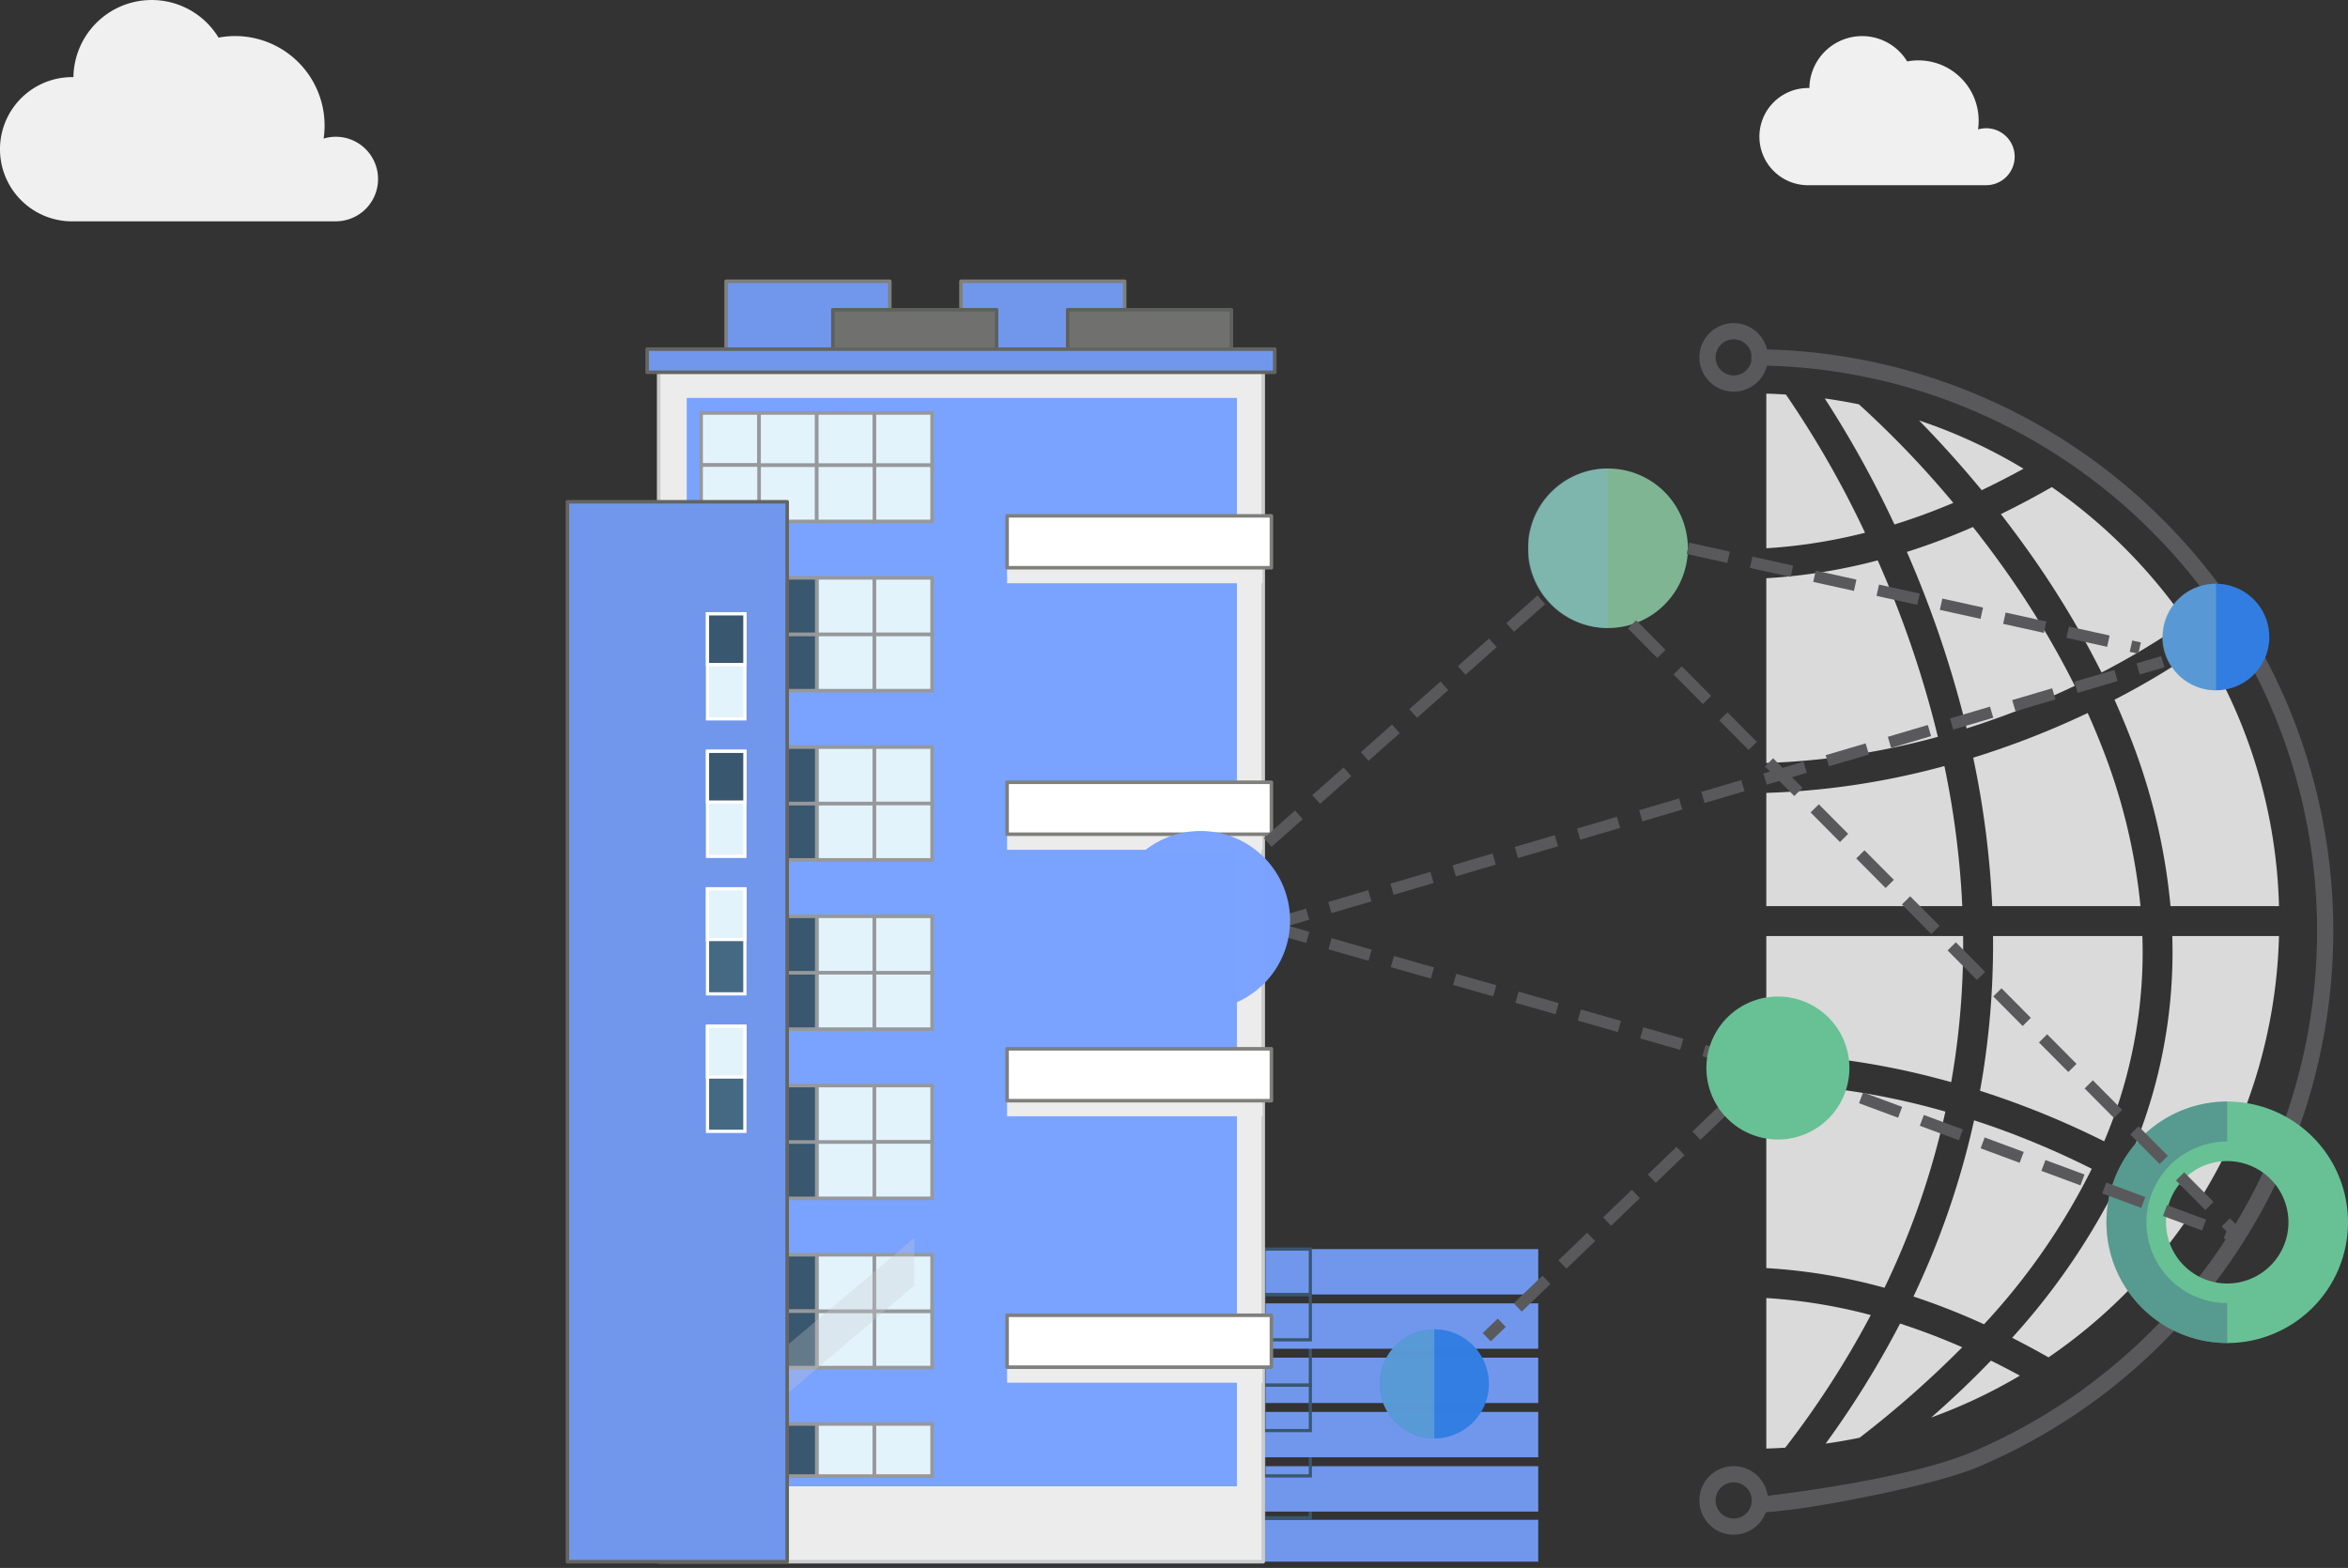 <svg xmlns="http://www.w3.org/2000/svg" xmlns:xlink="http://www.w3.org/1999/xlink" width="450.794" height="301.117" viewBox="0 0 450.794 301.117"><rect x="0" y="0" width="450.794" height="301.117" fill="#333333" stroke="none"/><defs><clipPath id="a"><rect width="105.625" height="209.026" fill="#7aa3ff"/></clipPath><clipPath id="b"><rect width="38.887" height="42.256" fill="none"/></clipPath><clipPath id="c"><rect width="49.043" height="9.968" fill="none"/></clipPath><clipPath id="d"><rect width="49.043" height="9.965" fill="none"/></clipPath><clipPath id="e"><rect width="49.043" height="9.969" fill="none"/></clipPath><clipPath id="g"><rect width="202.599" height="202.6" fill="none"/></clipPath><clipPath id="h"><rect width="15.315" height="30.63" fill="none"/></clipPath><clipPath id="i"><rect width="10.482" height="20.964" fill="none"/></clipPath><clipPath id="j"><rect width="10.219" height="20.449" fill="none"/></clipPath><clipPath id="k"><rect width="23.184" height="46.374" fill="none"/></clipPath></defs><g transform="translate(-788.109 -192.601)"><g transform="translate(896.708 246.281)"><rect width="8.944" height="8.711" transform="translate(125.118 203.628)" fill="#9ac1d4"/><path d="M348.674,135.268h-9.561v-9.325h9.561Zm-8.946-.613h8.333v-8.1h-8.333Z" transform="translate(-214.305 77.379)" fill="#39576e"/><rect width="8.944" height="8.708" transform="translate(125.118 194.92)" fill="#9ac1d4"/><path d="M348.674,130.14h-9.561v-9.325h9.561Zm-8.946-.615h8.333v-8.1h-8.333Z" transform="translate(-214.305 73.797)" fill="#39576e"/><rect width="8.944" height="8.711" transform="translate(125.118 186.209)" fill="#9ac1d4"/><path d="M348.674,125.012h-9.561v-9.328h9.561Zm-8.946-.615h8.333v-8.1h-8.333Z" transform="translate(-214.305 70.215)" fill="#39576e"/><rect width="8.944" height="8.711" transform="translate(125.118 212.339)" fill="#9ac1d4"/><path d="M348.674,140.4h-9.561v-9.325h9.561Zm-8.946-.613h8.333v-8.1h-8.333Z" transform="translate(-214.305 80.963)" fill="#39576e"/><rect width="8.944" height="8.715" transform="translate(125.118 221.052)" fill="#9ac1d4"/><path d="M348.674,145.529h-9.561V136.2h9.561Zm-8.946-.617h8.333v-8.1h-8.333Z" transform="translate(-214.305 84.545)" fill="#39576e"/><rect width="52.668" height="8.037" transform="translate(134.062 238.196)" fill="#7197ed"/><path d="M353.9,149.982H344.38V141.33H353.9Zm-8.9-.611h8.294v-7.424h-8.294Z" transform="translate(-210.625 88.127)" fill="#39576e"/><rect width="8.944" height="8.037" transform="translate(125.118 229.767)" fill="#9ac1d4"/><path d="M348.674,149.982h-9.561V141.33h9.561Zm-8.946-.611h8.333v-7.424h-8.333Z" transform="translate(-214.305 88.127)" fill="#39576e"/><rect width="52.668" height="8.715" transform="translate(134.062 227.901)" fill="#7197ed"/><path d="M353.9,145.529H344.38V136.2H353.9Zm-8.9-.617h8.294v-8.1h-8.294Z" transform="translate(-210.625 84.545)" fill="#39576e"/><rect width="52.668" height="8.711" transform="translate(134.062 186.209)" fill="#7197ed"/><path d="M353.9,125.012H344.38v-9.328H353.9Zm-8.9-.615h8.294v-8.1h-8.294Z" transform="translate(-210.625 70.215)" fill="#39576e"/><rect width="52.668" height="8.711" transform="translate(134.062 207.053)" fill="#7197ed"/><path d="M353.9,135.268H344.38v-9.325H353.9Zm-8.9-.613h8.294v-8.1h-8.294Z" transform="translate(-210.625 77.379)" fill="#39576e"/><rect width="52.668" height="8.708" transform="translate(134.062 196.632)" fill="#7197ed"/><path d="M353.9,130.14H344.38v-9.325H353.9Zm-8.9-.615h8.294v-8.1h-8.294Z" transform="translate(-210.625 73.797)" fill="#39576e"/><rect width="52.668" height="8.711" transform="translate(134.062 217.476)" fill="#7197ed"/><path d="M353.9,140.4H344.38v-9.325H353.9Zm-8.9-.613h8.294v-8.1h-8.294Z" transform="translate(-210.625 80.963)" fill="#39576e"/><rect width="31.422" height="30.739" transform="translate(75.897 0.341)" fill="#7197ed"/><path d="M341.878,37.663H310.456a.345.345,0,0,1-.341-.348V6.575a.341.341,0,0,1,.341-.341h31.422a.345.345,0,0,1,.346.341V37.314a.348.348,0,0,1-.346.348M310.8,36.976h30.742V6.918H310.8Z" transform="translate(-234.559 -6.234)" fill="#7f807c"/><rect width="31.422" height="30.739" transform="translate(96.392 5.808)" fill="#70716e"/><path d="M353.945,40.875H322.523a.339.339,0,0,1-.341-.341V9.794a.339.339,0,0,1,.341-.341h31.422a.342.342,0,0,1,.345.341V40.533a.342.342,0,0,1-.345.341m-31.08-.683h30.742V10.134H322.865Z" transform="translate(-226.131 -3.986)" fill="#5e605d"/><rect width="31.425" height="30.739" transform="translate(30.812 0.341)" fill="#7197ed"/><path d="M315.337,37.663H283.913a.345.345,0,0,1-.343-.348V6.575a.342.342,0,0,1,.343-.341h31.423a.341.341,0,0,1,.34.341V37.314a.345.345,0,0,1-.34.348m-31.082-.686h30.739V6.918H284.255Z" transform="translate(-253.101 -6.234)" fill="#7f807c"/><rect width="31.422" height="30.739" transform="translate(51.307 5.808)" fill="#70716e"/><path d="M327.4,40.875H295.978a.339.339,0,0,1-.341-.341V9.794a.339.339,0,0,1,.341-.341H327.4a.342.342,0,0,1,.345.341V40.533a.342.342,0,0,1-.345.341m-31.08-.683h30.739V10.134H296.32Z" transform="translate(-244.672 -3.986)" fill="#5e605d"/><rect width="116.064" height="230.652" transform="translate(17.861 15.592)" fill="#ececed"/><path d="M392.35,246.547H276.288a.342.342,0,0,1-.343-.341V15.554a.342.342,0,0,1,.343-.341H392.35a.342.342,0,0,1,.343.341V246.206a.342.342,0,0,1-.343.341m-115.721-.683H392.01V15.9H276.63Z" transform="translate(-258.425 0.037)" fill="#c9cbcd"/><g transform="translate(23.248 22.741)" style="mix-blend-mode:multiply;isolation:isolate"><g clip-path="url(#a)"><rect width="105.625" height="209.025" transform="translate(0)" fill="#7aa3ff"/></g></g><rect width="11.074" height="10.831" transform="translate(59.282 198.132)" fill="#e3f3fc"/><path d="M312.089,134.2H300.332V122.684h11.757Zm-11.074-.684h10.393V123.365H301.015Z" transform="translate(-241.392 75.103)" fill="#96989b"/><rect width="11.077" height="10.831" transform="translate(48.205 198.132)" fill="#e3f3fc"/><path d="M305.569,134.2H293.812V122.684h11.757Zm-11.072-.684h10.39V123.365H294.5Z" transform="translate(-245.947 75.103)" fill="#96989b"/><rect width="11.077" height="10.838" transform="translate(48.204 187.295)" fill="#e3f3fc"/><path d="M305.569,127.821H293.812V116.307h11.757Zm-11.072-.684h10.39V116.985H294.5Z" transform="translate(-245.947 70.649)" fill="#96989b"/><rect width="11.077" height="10.835" transform="translate(48.204 165.629)" fill="#e3f3fc"/><path d="M305.569,115.065H293.812V103.551h11.757Zm-11.072-.683h10.39V104.23H294.5Z" transform="translate(-245.947 61.739)" fill="#96989b"/><rect width="11.077" height="10.835" transform="translate(48.204 122.293)" fill="#e3f3fc"/><path d="M305.569,89.554H293.812V78.037h11.757ZM294.5,88.868h10.39V78.72H294.5Z" transform="translate(-245.947 43.918)" fill="#96989b"/><rect width="11.077" height="10.835" transform="translate(48.204 100.627)" fill="#e3f3fc"/><path d="M305.569,76.795H293.812V65.281h11.757ZM294.5,76.112h10.39V65.964H294.5Z" transform="translate(-245.947 35.008)" fill="#96989b"/><rect width="11.077" height="10.831" transform="translate(48.204 89.796)" fill="#e3f3fc"/><path d="M305.569,70.419H293.812V58.9h11.757ZM294.5,69.737h10.39V59.585H294.5Z" transform="translate(-245.947 30.553)" fill="#96989b"/><rect width="11.077" height="10.835" transform="translate(48.204 68.129)" fill="#e3f3fc"/><path d="M305.569,57.662H293.812V46.145h11.757ZM294.5,56.978h10.39V46.826H294.5Z" transform="translate(-245.947 21.643)" fill="#96989b"/><rect width="11.077" height="10.828" transform="translate(48.204 57.301)" fill="#e3f3fc"/><path d="M305.569,51.281H293.812V39.77h11.757ZM294.5,50.6h10.39V40.448H294.5Z" transform="translate(-245.947 17.19)" fill="#96989b"/><rect width="11.077" height="10.835" transform="translate(48.204 133.128)" fill="#e3f3fc"/><path d="M305.569,95.931H293.812V84.414h11.757ZM294.5,95.252h10.39V85.1H294.5Z" transform="translate(-245.947 48.372)" fill="#96989b"/><rect width="11.077" height="10.835" transform="translate(48.204 154.794)" fill="#e3f3fc"/><path d="M305.569,108.687H293.812V97.17h11.757Zm-11.072-.679h10.39V97.856H294.5Z" transform="translate(-245.947 57.282)" fill="#96989b"/><rect width="11.074" height="10.835" transform="translate(59.282 35.632)" fill="#e3f3fc"/><path d="M312.089,38.527H300.332V27.01h11.757Zm-11.074-.683h10.393V27.7H301.015Z" transform="translate(-241.392 8.277)" fill="#96989b"/><rect width="11.074" height="10.835" transform="translate(37.131 68.129)" fill="#39576e"/><path d="M299.051,57.662h-11.76V46.145h11.76Zm-11.077-.684h10.393V46.826H287.974Z" transform="translate(-250.501 21.643)" fill="#96989b"/><rect width="11.074" height="10.835" transform="translate(37.131 35.632)" fill="#e3f3fc"/><path d="M299.051,38.527h-11.76V27.01h11.76Zm-11.077-.683h10.393V27.7H287.974Z" transform="translate(-250.501 8.277)" fill="#96989b"/><rect width="11.074" height="10.828" transform="translate(37.131 57.301)" fill="#39576e"/><path d="M299.051,51.281h-11.76V39.77h11.76ZM287.974,50.6h10.393V40.448H287.974Z" transform="translate(-250.501 17.19)" fill="#96989b"/><rect width="11.077" height="10.835" transform="translate(48.204 35.632)" fill="#e3f3fc"/><path d="M305.569,38.527H293.812V27.01h11.757ZM294.5,37.845h10.39V27.7H294.5Z" transform="translate(-245.947 8.277)" fill="#96989b"/><rect width="11.074" height="10.835" transform="translate(59.282 68.129)" fill="#e3f3fc"/><path d="M312.089,57.662H300.332V46.145h11.757Zm-11.074-.684h10.393V46.826H301.015Z" transform="translate(-241.392 21.643)" fill="#96989b"/><rect width="11.074" height="10.831" transform="translate(59.282 89.796)" fill="#e3f3fc"/><path d="M312.089,70.419H300.332V58.9h11.757Zm-11.074-.683h10.393V59.585H301.015Z" transform="translate(-241.392 30.553)" fill="#96989b"/><rect width="11.074" height="10.828" transform="translate(59.282 57.301)" fill="#e3f3fc"/><path d="M312.089,51.281H300.332V39.77h11.757ZM301.015,50.6h10.393V40.448H301.015Z" transform="translate(-241.392 17.19)" fill="#96989b"/><rect width="11.074" height="10.835" transform="translate(59.282 133.128)" fill="#e3f3fc"/><path d="M312.089,95.931H300.332V84.414h11.757Zm-11.074-.679h10.393V85.1H301.015Z" transform="translate(-241.392 48.372)" fill="#96989b"/><rect width="11.074" height="10.835" transform="translate(59.282 100.627)" fill="#e3f3fc"/><path d="M312.089,76.795H300.332V65.281h11.757Zm-11.074-.683h10.393V65.964H301.015Z" transform="translate(-241.392 35.008)" fill="#96989b"/><rect width="11.074" height="10.835" transform="translate(59.282 122.293)" fill="#e3f3fc"/><path d="M312.089,89.554H300.332V78.037h11.757Zm-11.074-.686h10.393V78.72H301.015Z" transform="translate(-241.392 43.918)" fill="#96989b"/><rect width="11.074" height="10.835" transform="translate(59.282 154.794)" fill="#e3f3fc"/><path d="M312.089,108.687H300.332V97.17h11.757Zm-11.074-.679h10.393V97.856H301.015Z" transform="translate(-241.392 57.282)" fill="#96989b"/><rect width="11.074" height="10.838" transform="translate(59.282 187.295)" fill="#e3f3fc"/><path d="M312.089,127.821H300.332V116.307h11.757Zm-11.074-.684h10.393V116.985H301.015Z" transform="translate(-241.392 70.649)" fill="#96989b"/><rect width="11.074" height="10.835" transform="translate(59.282 165.629)" fill="#e3f3fc"/><path d="M312.089,115.065H300.332V103.551h11.757Zm-11.074-.683h10.393V104.23H301.015Z" transform="translate(-241.392 61.739)" fill="#96989b"/><rect width="11.077" height="10.002" transform="translate(48.205 219.793)" fill="#e3f3fc"/><path d="M305.569,146.124H293.812V135.439h11.757Zm-11.072-.686h10.39v-9.314H294.5Z" transform="translate(-245.947 84.013)" fill="#96989b"/><rect width="11.123" height="10.838" transform="translate(26.008 187.295)" fill="#39576e"/><path d="M292.548,127.821H280.742V116.307h11.806Zm-11.122-.684h10.439V116.985H281.427Z" transform="translate(-255.075 70.649)" fill="#96989b"/><rect width="11.123" height="10.835" transform="translate(26.008 165.629)" fill="#39576e"/><path d="M292.548,115.065H280.742V103.551h11.806Zm-11.122-.683h10.439V104.23H281.427Z" transform="translate(-255.075 61.739)" fill="#96989b"/><rect width="11.123" height="10.831" transform="translate(26.008 198.132)" fill="#39576e"/><path d="M292.548,134.2H280.742V122.684h11.806Zm-11.122-.684h10.439V123.365H281.427Z" transform="translate(-255.075 75.103)" fill="#96989b"/><rect width="11.123" height="9.996" transform="translate(26.008 25.637)" fill="#e3f3fc"/><path d="M292.548,31.807H280.742V21.125h11.806Zm-11.122-.686h10.439V21.806H281.427Z" transform="translate(-255.075 4.166)" fill="#96989b"/><rect width="11.074" height="10.002" transform="translate(37.131 219.793)" fill="#39576e"/><path d="M299.051,146.124h-11.76V135.439h11.76Zm-11.077-.686h10.393v-9.314H287.974Z" transform="translate(-250.501 84.013)" fill="#96989b"/><rect width="11.123" height="10.002" transform="translate(26.008 219.793)" fill="#39576e"/><path d="M292.548,146.124H280.742V135.439h11.806Zm-11.122-.686h10.439v-9.314H281.427Z" transform="translate(-255.075 84.013)" fill="#96989b"/><rect width="11.123" height="10.835" transform="translate(26.008 154.794)" fill="#39576e"/><path d="M292.548,108.687H280.742V97.17h11.806Zm-11.122-.679h10.439V97.856H281.427Z" transform="translate(-255.075 57.282)" fill="#96989b"/><rect width="11.123" height="10.828" transform="translate(26.008 57.301)" fill="#39576e"/><path d="M292.548,51.281H280.742V39.77h11.806ZM281.427,50.6h10.439V40.448H281.427Z" transform="translate(-255.075 17.19)" fill="#96989b"/><rect width="11.123" height="10.835" transform="translate(26.008 68.129)" fill="#39576e"/><path d="M292.548,57.662H280.742V46.145h11.806Zm-11.122-.684h10.439V46.826H281.427Z" transform="translate(-255.075 21.643)" fill="#96989b"/><rect width="11.123" height="10.835" transform="translate(26.008 35.632)" fill="#e3f3fc"/><path d="M292.548,38.527H280.742V27.01h11.806Zm-11.122-.683h10.439V27.7H281.427Z" transform="translate(-255.075 8.277)" fill="#96989b"/><rect width="11.123" height="10.831" transform="translate(26.008 89.796)" fill="#39576e"/><path d="M292.548,70.419H280.742V58.9h11.806Zm-11.122-.683h10.439V59.585H281.427Z" transform="translate(-255.075 30.553)" fill="#96989b"/><rect width="11.123" height="10.835" transform="translate(26.008 122.293)" fill="#39576e"/><path d="M292.548,89.554H280.742V78.037h11.806Zm-11.122-.686h10.439V78.72H281.427Z" transform="translate(-255.075 43.918)" fill="#96989b"/><rect width="11.123" height="10.835" transform="translate(26.008 133.128)" fill="#39576e"/><path d="M292.548,95.931H280.742V84.414h11.806Zm-11.122-.679h10.439V85.1H281.427Z" transform="translate(-255.075 48.372)" fill="#96989b"/><rect width="11.123" height="10.835" transform="translate(26.008 100.627)" fill="#39576e"/><path d="M292.548,76.795H280.742V65.281h11.806Zm-11.122-.683h10.439V65.964H281.427Z" transform="translate(-255.075 35.008)" fill="#96989b"/><rect width="11.074" height="10.002" transform="translate(59.282 219.793)" fill="#e3f3fc"/><path d="M312.089,146.124H300.332V135.439h11.757Zm-11.074-.686h10.393v-9.314H301.015Z" transform="translate(-241.392 84.013)" fill="#96989b"/><rect width="11.074" height="10.835" transform="translate(37.131 133.128)" fill="#39576e"/><path d="M299.051,95.931h-11.76V84.414h11.76Zm-11.077-.679h10.393V85.1H287.974Z" transform="translate(-250.501 48.372)" fill="#96989b"/><rect width="11.074" height="10.835" transform="translate(37.131 122.293)" fill="#39576e"/><path d="M299.051,89.554h-11.76V78.037h11.76Zm-11.077-.686h10.393V78.72H287.974Z" transform="translate(-250.501 43.918)" fill="#96989b"/><rect width="11.074" height="10.835" transform="translate(37.131 100.627)" fill="#39576e"/><path d="M299.051,76.795h-11.76V65.281h11.76Zm-11.077-.683h10.393V65.964H287.974Z" transform="translate(-250.501 35.008)" fill="#96989b"/><rect width="11.074" height="10.835" transform="translate(37.131 165.629)" fill="#39576e"/><path d="M299.051,115.065h-11.76V103.551h11.76Zm-11.077-.683h10.393V104.23H287.974Z" transform="translate(-250.501 61.739)" fill="#96989b"/><rect width="11.074" height="10.835" transform="translate(37.131 154.794)" fill="#39576e"/><path d="M299.051,108.687h-11.76V97.17h11.76Zm-11.077-.679h10.393V97.856H287.974Z" transform="translate(-250.501 57.282)" fill="#96989b"/><rect width="11.074" height="10.838" transform="translate(37.131 187.295)" fill="#39576e"/><path d="M299.051,127.821h-11.76V116.307h11.76Zm-11.077-.684h10.393V116.985H287.974Z" transform="translate(-250.501 70.649)" fill="#96989b"/><rect width="11.074" height="10.831" transform="translate(37.131 198.132)" fill="#39576e"/><path d="M299.051,134.2h-11.76V122.684h11.76Zm-11.077-.684h10.393V123.365H287.974Z" transform="translate(-250.501 75.103)" fill="#96989b"/><rect width="11.074" height="9.996" transform="translate(37.131 25.637)" fill="#e3f3fc"/><path d="M299.051,31.807h-11.76V21.125h11.76Zm-11.077-.686h10.393V21.806H287.974Z" transform="translate(-250.501 4.166)" fill="#96989b"/><rect width="11.077" height="9.996" transform="translate(48.204 25.637)" fill="#e3f3fc"/><path d="M305.569,31.807H293.812V21.125h11.757ZM294.5,31.121h10.39V21.806H294.5Z" transform="translate(-245.947 4.166)" fill="#96989b"/><rect width="11.074" height="9.996" transform="translate(59.282 25.637)" fill="#e3f3fc"/><path d="M312.089,31.807H300.332V21.125h11.757Zm-11.074-.686h10.393V21.806H301.015Z" transform="translate(-241.392 4.166)" fill="#96989b"/><rect width="11.074" height="10.831" transform="translate(37.131 89.796)" fill="#39576e"/><path d="M299.051,70.419h-11.76V58.9h11.76Zm-11.077-.683h10.393V59.585H287.974Z" transform="translate(-250.501 30.553)" fill="#96989b"/><rect width="120.502" height="4.438" transform="translate(15.642 13.373)" fill="#7197ed"/><path d="M395.482,19.029H274.98a.34.34,0,0,1-.341-.341v-4.44a.345.345,0,0,1,.341-.341h120.5a.346.346,0,0,1,.341.341v4.44a.341.341,0,0,1-.341.341m-120.16-.684H395.137V14.589H275.322Z" transform="translate(-259.339 -0.876)" fill="#636562"/><g transform="translate(28.054 184.063)" opacity="0.3" style="mix-blend-mode:screen;isolation:isolate"><g clip-path="url(#b)"><path d="M321.035,114.6l-38.887,32.842v9.415l38.887-33.1Z" transform="translate(-282.148 -114.603)" fill="#c8cacb"/></g></g><g transform="translate(84.748 48.37)" style="mix-blend-mode:multiply;isolation:isolate"><g clip-path="url(#c)"><rect width="49.043" height="9.968" fill="#ececed"/></g></g><rect width="50.745" height="9.968" transform="translate(84.748 45.384)" fill="#fff"/><path d="M366.413,43.405H315.667a.344.344,0,0,1-.341-.341V33.1a.341.341,0,0,1,.341-.341h50.745a.343.343,0,0,1,.345.341v9.968a.345.345,0,0,1-.345.341m-50.4-.683h50.066V33.437H316.009Z" transform="translate(-230.919 12.289)" fill="#7f807c"/><g transform="translate(84.748 99.551)" style="mix-blend-mode:multiply;isolation:isolate"><g clip-path="url(#d)"><rect width="49.043" height="9.965" transform="translate(0 0.001)" fill="#ececed"/></g></g><rect width="50.745" height="9.965" transform="translate(84.748 96.561)" fill="#fff"/><path d="M366.413,73.538H315.667a.344.344,0,0,1-.341-.345V63.228a.343.343,0,0,1,.341-.345h50.745a.345.345,0,0,1,.345.345v9.965a.346.346,0,0,1-.345.345m-50.4-.683h50.066V63.569H316.009Z" transform="translate(-230.919 33.334)" fill="#7f807c"/><g transform="translate(84.748 150.72)" style="mix-blend-mode:multiply;isolation:isolate"><g clip-path="url(#e)"><rect width="49.043" height="9.968" transform="translate(0 0.001)" fill="#ececed"/></g></g><rect width="50.745" height="9.968" transform="translate(84.748 147.735)" fill="#fff"/><path d="M366.413,103.665H315.667a.339.339,0,0,1-.341-.341V93.355a.343.343,0,0,1,.341-.341h50.745a.344.344,0,0,1,.345.341v9.968a.341.341,0,0,1-.345.341m-50.4-.679h50.066V93.7H316.009Z" transform="translate(-230.919 54.38)" fill="#7f807c"/><g transform="translate(84.748 201.896)" style="mix-blend-mode:multiply;isolation:isolate"><g clip-path="url(#e)"><rect width="49.043" height="9.968" transform="translate(0 0.001)" fill="#ececed"/></g></g><path d="M0,0H50.745V9.968H0Z" transform="translate(84.748 198.912)" fill="#fff"/><path d="M366.413,133.792H315.667a.339.339,0,0,1-.341-.338v-9.968a.339.339,0,0,1,.341-.34h50.745a.341.341,0,0,1,.345.34v9.968a.34.34,0,0,1-.345.338m-50.4-.679h50.066v-9.286H316.009Z" transform="translate(-230.919 75.426)" fill="#7f807c"/><rect width="42.18" height="203.552" transform="translate(0.346 42.691)" fill="#7197ed"/><path d="M308.156,235.4h-42.18a.344.344,0,0,1-.345-.341V31.509a.344.344,0,0,1,.345-.341h42.18a.344.344,0,0,1,.345.341V235.062a.344.344,0,0,1-.345.341m-41.839-.683h41.5V31.852h-41.5Z" transform="translate(-265.63 11.182)" fill="#636562"/><rect width="7.179" height="20.176" transform="translate(27.236 64.204)" fill="#e3f3fc"/><path d="M281.484,43.853h7.793V64.642h-7.793Zm7.176.622H282.1V64.024h6.558Z" transform="translate(-254.557 20.042)" fill="#fff"/><rect width="7.179" height="9.742" transform="translate(27.236 64.204)" fill="#39576e"/><path d="M281.484,43.853h7.793V54.214h-7.793Zm7.176.622H282.1V53.6h6.558Z" transform="translate(-254.557 20.042)" fill="#fff"/><rect width="7.179" height="20.169" transform="translate(27.236 90.614)" fill="#e3f3fc"/><path d="M281.484,59.4h7.793V80.188h-7.793Zm7.176.615H282.1V79.573h6.558Z" transform="translate(-254.557 30.903)" fill="#fff"/><rect width="7.179" height="9.742" transform="translate(27.236 90.614)" fill="#39576e"/><path d="M281.484,59.4h7.793V69.759h-7.793Zm7.176.615H282.1v9.129h6.558Z" transform="translate(-254.557 30.903)" fill="#fff"/><rect width="7.179" height="20.169" transform="translate(27.236 117.016)" fill="#466983"/><path d="M281.484,74.949h7.793V95.732h-7.793Zm7.176.613H282.1V95.115h6.558Z" transform="translate(-254.557 41.761)" fill="#fff"/><rect width="7.179" height="9.742" transform="translate(27.236 117.016)" fill="#e3f3fc"/><path d="M281.484,74.949h7.793V85.3h-7.793Zm7.176.613H282.1v9.126h6.558Z" transform="translate(-254.557 41.761)" fill="#fff"/><rect width="7.179" height="20.169" transform="translate(27.236 143.419)" fill="#466983"/><path d="M281.484,90.492h7.793v20.789h-7.793Zm7.176.62H282.1v19.553h6.558Z" transform="translate(-254.557 52.618)" fill="#fff"/><rect width="7.179" height="9.742" transform="translate(27.236 143.419)" fill="#e3f3fc"/><path d="M281.484,90.492h7.793v10.364h-7.793Zm7.176.62H282.1v9.126h6.558Z" transform="translate(-254.557 52.618)" fill="#fff"/><path d="M324.958,151.246c.017,0,.039-.039.024-.039,0,0-.037.039-.024.039" transform="translate(-224.193 95.026)" fill="#bd6d49"/><path d="M339.228,151.595c.014,0,.031-.031.017-.031s-.027.031-.017.031" transform="translate(-214.226 95.276)" fill="#bd6d49"/><path d="M388.92,151.935c.02,0,.049-.046.031-.046s-.048.046-.031.046" transform="translate(-179.52 95.502)" fill="#bd6d49"/></g><path d="M180.572,72.2a8.112,8.112,0,0,0-10.449-7.774,17.365,17.365,0,0,0,.182-2.493,17.177,17.177,0,0,0-20.357-16.894,15.024,15.024,0,0,0-27.861,7.6c-.084,0-.166-.012-.25-.012a13.848,13.848,0,0,0,0,27.7h50.856l-.01-.012a8.112,8.112,0,0,0,7.889-8.106" transform="translate(680.12 154.785)" fill="#f0f0f0"/><path d="M423.916,72.122a5.468,5.468,0,0,0-7.041-5.239,11.576,11.576,0,0,0-13.6-13.064,10.125,10.125,0,0,0-18.775,5.118c-.056,0-.111-.008-.168-.008a9.332,9.332,0,1,0,0,18.663h34.27l-.007-.007a5.468,5.468,0,0,0,5.316-5.463" transform="translate(750.995 150.579)" fill="#f0f0f0"/><g transform="translate(1001.427 253.173)" opacity="0.995"><path d="M0,223.451c2.752-.032,1.027-3.018,1.027-3.018s27.86-2.965,41.25-8.628A108.265,108.265,0,0,0,76.8,188.527,108.262,108.262,0,0,0,100.079,154a108.987,108.987,0,0,0,0-84.554A108.254,108.254,0,0,0,76.8,34.924,108.255,108.255,0,0,0,42.277,11.647,107.931,107.931,0,0,0,0,3.112V0A111.029,111.029,0,0,1,43.489,8.781,111.372,111.372,0,0,1,79,32.724a111.346,111.346,0,0,1,23.943,35.513,112.089,112.089,0,0,1,0,86.978A111.338,111.338,0,0,1,79,190.727a111.362,111.362,0,0,1-35.513,23.943c-6.957,2.942-21.735,5.762-21.735,5.762S7.466,223.451,0,223.451" transform="translate(122.927 6.504)" fill="#59595b"/><g transform="translate(21.628 15.021)" style="mix-blend-mode:multiply;isolation:isolate"><g transform="translate(0 0)"><g clip-path="url(#g)"><path d="M4.821,11.649A176.251,176.251,0,0,1,19.335,35.61a143.136,143.136,0,0,0,16.229-9.777,102.517,102.517,0,0,0-11.8-14.142A102.522,102.522,0,0,0,9.782,0Q4.858,2.826,0,5.19c1.593,2.05,3.207,4.2,4.821,6.458" transform="translate(149.199 17.949)" fill="#dbdbdb"/><path d="M1.779.124Q.891.054,0,0V28.907c1.216-.033,2.428-.092,3.636-.168A176.605,176.605,0,0,0,20.057,3.265,103.111,103.111,0,0,0,1.779.124" transform="translate(104.17 173.692)" fill="#dbdbdb"/><path d="M0,10.92A100.075,100.075,0,0,0,17.023,2.881Q14.233,1.363,11.465,0,6.136,5.54,0,10.92" transform="translate(135.828 185.713)" fill="#dbdbdb"/><path d="M26.216,4.546A123.887,123.887,0,0,0,14.281,0,179.566,179.566,0,0,1,0,23.048q3.288-.461,6.521-1.131a196.445,196.445,0,0,0,19.7-17.371" transform="translate(115.562 178.599)" fill="#dbdbdb"/><path d="M22.691,39.262A152.575,152.575,0,0,0,34.379,5.423Q32.525,4.9,30.621,4.407A141.542,141.542,0,0,0,0,0V35.485q1.117.065,2.232.151a109.219,109.219,0,0,1,20.458,3.626" transform="translate(104.17 132.458)" fill="#dbdbdb"/><path d="M7.978,5.449A99.183,99.183,0,0,1,0,42.108a141.862,141.862,0,0,1,13.41,8.267A100.567,100.567,0,0,0,28.444,0H7.957q.085,2.736.021,5.449" transform="translate(174.154 104.17)" fill="#dbdbdb"/><path d="M0,10.176q1.464,3.243,2.741,6.484a118.769,118.769,0,0,1,8.013,33.16H31.581A100.575,100.575,0,0,0,16.888,0,144.837,144.837,0,0,1,0,10.176" transform="translate(171.018 48.609)" fill="#dbdbdb"/><path d="M0,29.775q3.479,1.762,6.989,3.756A102.452,102.452,0,0,0,21.6,21.407,102.491,102.491,0,0,0,33.032,7.8,140.066,140.066,0,0,0,20.384,0,131.1,131.1,0,0,1,0,29.775" transform="translate(151.362 151.553)" fill="#dbdbdb"/><path d="M35.493,28.058c.18-1.016.352-2.033.511-3.053A152.994,152.994,0,0,0,37.784,0H0V22.542a147.27,147.27,0,0,1,32.272,4.65q1.63.42,3.221.866" transform="translate(104.17 104.17)" fill="#dbdbdb"/><path d="M21.98,0A165.6,165.6,0,0,1,0,8.581a176.294,176.294,0,0,1,3.652,28.51H32.116A113.2,113.2,0,0,0,24.563,6.13Q23.363,3.069,21.98,0" transform="translate(143.891 61.339)" fill="#dbdbdb"/><path d="M31.2,5.344q.064-2.66-.026-5.344H2.5A158.729,158.729,0,0,1,.669,25.758C.465,27.08.239,28.4,0,29.715a165.926,165.926,0,0,1,23.839,9.714A93.39,93.39,0,0,0,31.2,5.344" transform="translate(145.196 104.17)" fill="#dbdbdb"/><path d="M13.549,39.173A126.535,126.535,0,0,0,34.235,9.315,161.077,161.077,0,0,0,11.641,0,158.1,158.1,0,0,1,0,33.843a131.583,131.583,0,0,1,13.549,5.33" transform="translate(132.419 139.558)" fill="#dbdbdb"/><path d="M18.289,7.453C16.416,4.832,14.536,2.344,12.684,0A128.9,128.9,0,0,1,0,4.788a207.646,207.646,0,0,1,10.9,31.62q.291,1.138.565,2.275A160.006,160.006,0,0,0,32.24,30.5,170.514,170.514,0,0,0,18.289,7.453" transform="translate(131.156 25.615)" fill="#dbdbdb"/><path d="M20.056,9.265A100.115,100.115,0,0,0,0,0C3.406,3.47,7.571,7.975,12.028,13.386q3.991-1.9,8.028-4.121" transform="translate(133.49 5.155)" fill="#dbdbdb"/><path d="M18.953,26.724A188.759,188.759,0,0,0,3.759.176C2.51.1,1.257.035,0,0V29.7q.89-.054,1.779-.124a102.821,102.821,0,0,0,17.175-2.854" transform="translate(104.17 0)" fill="#dbdbdb"/><path d="M24.687,20.055A187.358,187.358,0,0,0,6.563,1.127Q3.309.457,0,0A200.093,200.093,0,0,1,13.386,24.2q5.625-1.746,11.3-4.146" transform="translate(115.386 0.93)" fill="#dbdbdb"/><path d="M32.936,33.889q-.273-1.137-.562-2.275A200.544,200.544,0,0,0,21.386,0,108.881,108.881,0,0,1,2.232,3.275Q1.118,3.364,0,3.426V38.911A141.512,141.512,0,0,0,30.621,34.5q1.168-.3,2.315-.614" transform="translate(104.169 32.026)" fill="#dbdbdb"/><path d="M34.193,0q-.955.259-1.921.509A147.271,147.271,0,0,1,0,5.157V26.906H37.625A170.473,170.473,0,0,0,34.193,0" transform="translate(104.17 71.524)" fill="#dbdbdb"/></g></g></g><path d="M0,15.315A15.315,15.315,0,1,1,15.315,30.629,15.315,15.315,0,0,1,0,15.315" transform="translate(80.105 29.409)" fill="#7fb694"/><g transform="translate(80.106 29.409)" opacity="0.5" style="mix-blend-mode:multiply;isolation:isolate"><g transform="translate(0 0)"><g clip-path="url(#h)"><path d="M15.315,30.629A15.315,15.315,0,1,1,15.315,0Z" transform="translate(0 0.001)" fill="#7db7c9"/></g></g></g><path d="M0,10.482A10.482,10.482,0,1,1,10.482,20.965,10.482,10.482,0,0,1,0,10.482" transform="translate(51.577 194.713)" fill="#327de3"/><g transform="translate(51.578 194.712)" opacity="0.5" style="mix-blend-mode:multiply;isolation:isolate"><g transform="translate(0 0)"><g clip-path="url(#i)"><path d="M10.482,20.964A10.482,10.482,0,1,1,10.482,0Z" fill="#7db7c9"/></g></g></g><path d="M0,10.225A10.225,10.225,0,1,1,10.225,20.449,10.225,10.225,0,0,1,0,10.225" transform="translate(201.915 51.544)" fill="#327de3"/><g transform="translate(201.919 51.543)" opacity="0.5" style="mix-blend-mode:multiply;isolation:isolate"><g transform="translate(0 0)"><g clip-path="url(#j)"><path d="M10.225,20.449A10.225,10.225,0,1,1,10.225,0Z" transform="translate(-0.003 0)" fill="#7db7c9"/></g></g></g><path d="M23.187,0A23.187,23.187,0,1,0,46.374,23.187,23.187,23.187,0,0,0,23.187,0m0,34.941A11.753,11.753,0,1,1,34.94,23.187,11.753,11.753,0,0,1,23.187,34.941" transform="translate(191.103 150.978)" fill="#67c295"/><g transform="translate(191.104 150.978)" opacity="0.5" style="mix-blend-mode:multiply;isolation:isolate"><g transform="translate(0 0)"><g clip-path="url(#k)"><path d="M23.187,38.7a15.515,15.515,0,0,1,0-31.03V0a23.187,23.187,0,0,0,0,46.375Z" transform="translate(-0.002)" fill="#47748c"/></g></g></g><path d="M1.475,48.277,0,46.614,5.985,41.3l1.476,1.663Zm9.311-8.261L9.311,38.354,15.3,33.043l1.475,1.663ZM20.1,31.756l-1.475-1.663,5.986-5.311,1.475,1.663Zm9.31-8.261-1.475-1.663,5.986-5.31,1.475,1.663Zm9.311-8.261-1.475-1.663,5.985-5.311L44.7,9.924ZM48.03,6.973,46.555,5.311,52.54,0l1.475,1.663Z" transform="translate(29.33 53.785)" fill="#59595b"/><path d="M117.612,119.918l-3.217-1.193.514-1.384-.919-.925,1.578-1.566,3.22,3.244Zm-7.385-2.739-7.5-2.783.773-2.084,7.5,2.783Zm.632-3.919-5.637-5.679,1.578-1.566,5.637,5.679Zm-12.3-.41-7.5-2.782.773-2.084,7.5,2.783Zm-11.67-4.329-7.5-2.783.773-2.083,7.5,2.783Zm15.2-4.1-5.637-5.679,1.578-1.566,5.637,5.679Zm-26.874-.234-7.5-2.783.773-2.084,7.5,2.784Zm-11.67-4.329-7.5-2.783L56.817,95l7.5,2.783Zm29.775-4.272-5.637-5.679,1.578-1.566L94.9,94.025Zm-41.445-.057-7.5-2.783.774-2.084,7.5,2.783ZM40.206,91.2l-.293-.109.773-2.084.292.108Zm44.347-4.449-5.637-5.679,1.578-1.566L86.13,85.19Zm-8.768-8.834-5.637-5.679,1.578-1.566,5.637,5.679Zm-8.769-8.834-5.637-5.679,1.578-1.565,5.636,5.679Zm-8.768-8.834-5.637-5.679,1.578-1.566,5.637,5.679Zm-8.768-8.834-5.637-5.679,1.578-1.566,5.637,5.679ZM40.71,42.584,35.074,36.9l1.578-1.566,5.637,5.679Zm-8.768-8.834L26.305,28.07,27.883,26.5l5.637,5.679Zm-8.768-8.834-5.637-5.68,1.578-1.565,5.637,5.679ZM14.405,16.08,8.768,10.4l1.578-1.565,5.637,5.679ZM5.637,7.245,0,1.566,1.578,0,7.214,5.68Z" transform="translate(99.226 58.554)" fill="#59595b"/><rect width="4.001" height="2.223" transform="translate(71.353 195.431) rotate(-43.849)" fill="#59595b"/><path d="M1.54,39.882,0,38.279l5.515-5.3,1.54,1.6Zm8.579-8.245-1.54-1.6,5.515-5.3,1.54,1.6ZM18.7,23.393l-1.54-1.6,5.515-5.3,1.54,1.6Zm8.579-8.245-1.54-1.6,5.515-5.3,1.54,1.6ZM35.855,6.9,34.315,5.3,39.83,0l1.54,1.6Z" transform="translate(77.302 151.436)" fill="#59595b"/><rect width="4.001" height="2.223" transform="translate(120.195 148.49) rotate(-43.849)" fill="#59595b"/><path d="M86.529,26.882l-2.756-.789.611-2.137,2.757.788ZM79.5,24.871l-7.693-2.2.61-2.137,7.694,2.2ZM67.531,21.449l-7.693-2.2.611-2.138,7.693,2.2ZM55.564,18.027l-7.694-2.2.612-2.137,7.693,2.2ZM43.6,14.6,35.9,12.4l.612-2.137,7.693,2.2ZM31.628,11.182l-7.693-2.2.612-2.137,7.693,2.2ZM19.661,7.76l-7.693-2.2.61-2.137,7.694,2.2ZM7.694,4.337,0,2.137.611,0,8.3,2.2Z" transform="translate(29.762 116.181)" fill="#59595b"/><path d="M0,13.727A13.728,13.728,0,1,1,13.728,27.455,13.727,13.727,0,0,1,0,13.727" transform="translate(114.294 130.811)" fill="#67c295"/><path d="M86.727,21.335l-1.649-.365.48-2.17,1.649.364Zm-5.99-1.324-7.814-1.727.48-2.17,7.814,1.726ZM68.584,17.326,60.77,15.6l.48-2.17,7.814,1.726ZM56.43,14.64l-7.814-1.727.48-2.17,7.814,1.727ZM44.276,11.954l-7.814-1.726.48-2.171,7.813,1.727ZM32.121,9.269,24.308,7.542l.48-2.171L32.6,7.1ZM19.967,6.583,12.154,4.857l.479-2.171,7.814,1.727ZM7.813,3.9,0,2.171.479,0,8.293,1.727Z" transform="translate(110.496 43.638)" fill="#59595b"/><path d="M.629,52.879,0,50.747l7.674-2.266.63,2.132Zm11.938-3.526-.63-2.132,7.675-2.266.628,2.132ZM24.5,45.829l-.63-2.132,7.674-2.266.63,2.132ZM36.442,42.3l-.63-2.132,7.675-2.266.629,2.132ZM48.38,38.778l-.63-2.132,7.674-2.266.629,2.132Zm11.937-3.526-.629-2.131,7.675-2.267.629,2.131Zm11.939-3.526-.63-2.131L79.3,27.33l.63,2.132ZM84.193,28.2l-.629-2.131L91.238,23.8l.629,2.131ZM96.13,24.677,95.5,22.545l7.674-2.266.63,2.132Zm11.938-3.526-.629-2.131,7.674-2.266.63,2.131Zm11.938-3.525-.63-2.132,7.675-2.266.629,2.132ZM131.943,14.1l-.629-2.131L138.988,9.7l.629,2.131Zm11.938-3.525-.63-2.132,7.674-2.266.629,2.132Zm11.938-3.526-.63-2.131,7.674-2.266.63,2.131Zm11.937-3.525-.63-2.132L171.849,0l.629,2.132Z" transform="translate(29.753 65.438)" fill="#59595b"/><path d="M0,17.183A17.182,17.182,0,1,1,17.183,34.365,17.182,17.182,0,0,1,0,17.183" transform="translate(0 99.018)" fill="#7aa3ff"/><path d="M6.582,13.163a6.581,6.581,0,1,1,6.581-6.581,6.589,6.589,0,0,1-6.581,6.581m0-10.051a3.469,3.469,0,1,0,3.47,3.47,3.473,3.473,0,0,0-3.47-3.47" transform="matrix(0.966, 0.259, -0.259, 0.966, 114.88, 0)" fill="#59595b"/><path d="M6.582,13.163a6.581,6.581,0,1,1,6.581-6.581,6.589,6.589,0,0,1-6.581,6.581m0-10.051a3.469,3.469,0,1,0,3.47,3.47,3.473,3.473,0,0,0-3.47-3.47" transform="matrix(0.966, 0.259, -0.259, 0.966, 114.88, 219.52)" fill="#59595b"/></g></g></svg>
